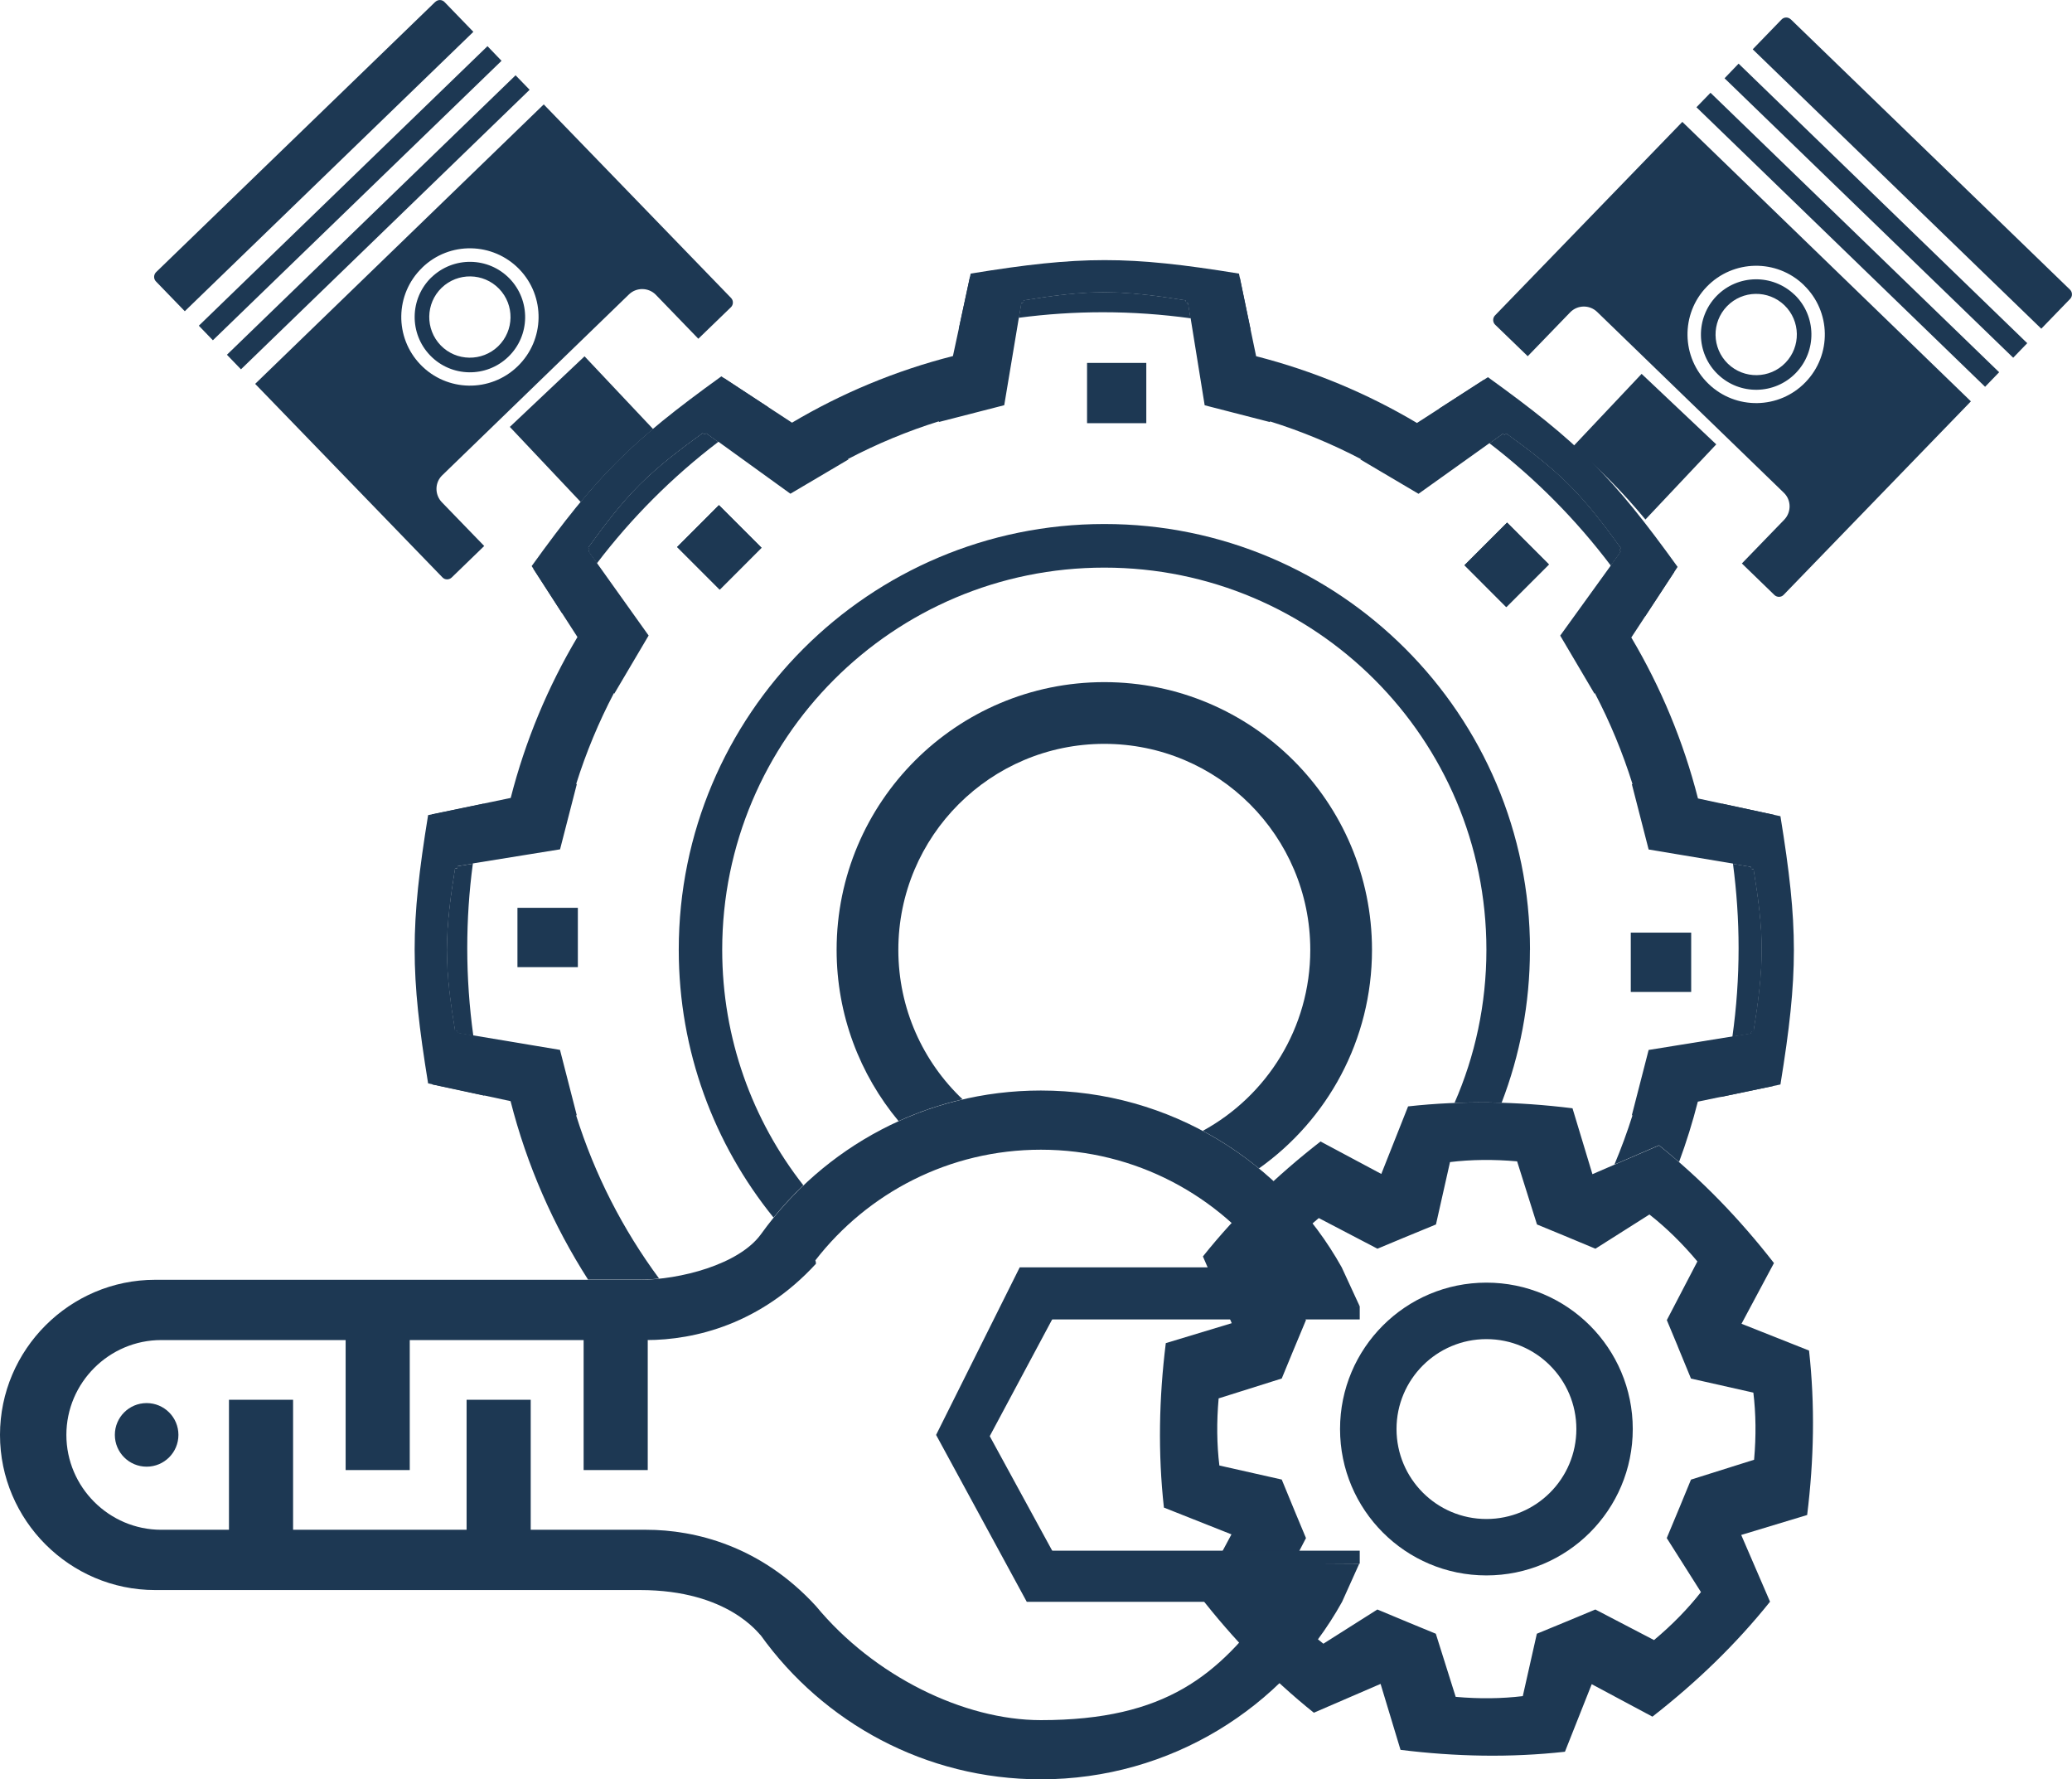 <?xml version="1.0" encoding="UTF-8"?>
<!DOCTYPE svg PUBLIC "-//W3C//DTD SVG 1.1//EN" "http://www.w3.org/Graphics/SVG/1.1/DTD/svg11.dtd">
<!-- Creator: CorelDRAW 2018 (64-Bit) -->
<svg xmlns="http://www.w3.org/2000/svg" xml:space="preserve" width="17.471mm" height="15mm" version="1.1" style="shape-rendering:geometricPrecision; text-rendering:geometricPrecision; image-rendering:optimizeQuality; fill-rule:evenodd; clip-rule:evenodd"
viewBox="0 0 284.69 244.42"
 xmlns:xlink="http://www.w3.org/1999/xlink">
 <defs>
  <style type="text/css">
   <![CDATA[
    .fil0 {fill:#1D3853}
   ]]>
  </style>
 </defs>
 <g id="Layer_x0020_1">
  <g id="_2480917941456">
   <g>
    <path class="fil0" d="M210.21 130.48c0,7.4 -1.38,14.48 -3.89,21 -2.16,-0.07 -4.32,-0.06 -6.47,0.02 2.82,-6.44 4.38,-13.55 4.38,-21.03 0,-29 -23.51,-52.5 -52.5,-52.5 -29,0 -52.5,23.51 -52.5,52.5 0,12.2 4.16,23.44 11.15,32.35 -1.46,1.39 -2.83,2.87 -4.1,4.43 -8.14,-10.05 -13.02,-22.85 -13.02,-36.79 0,-32.3 26.18,-58.48 58.48,-58.48 32.3,0 58.48,26.18 58.48,58.48z"/>
    <path class="fil0" d="M188.51 130.48c0,12.4 -6.13,23.36 -15.53,30.02 -2.39,-1.96 -4.97,-3.69 -7.72,-5.16 8.8,-4.8 14.77,-14.13 14.77,-24.86 0,-15.63 -12.67,-28.3 -28.3,-28.3 -15.63,0 -28.3,12.67 -28.3,28.3 0,8.08 3.39,15.38 8.83,20.53 -3.06,0.71 -6,1.72 -8.8,2.99 -5.31,-6.38 -8.51,-14.58 -8.51,-23.52 0,-20.31 16.47,-36.78 36.78,-36.78 20.31,0 36.78,16.47 36.78,36.78z"/>
    <path class="fil0" d="M170.23 37.58l2.36 11.35c7.87,2.01 15.29,5.12 22.1,9.17l9.75 -6.29c12.44,8.96 17.05,13.56 26.06,26.06l-6.36 9.7c4.04,6.81 7.15,14.24 9.16,22.11l11.33 2.44c2.46,15.13 2.47,21.65 0,36.85l-11.35 2.36c-0.72,2.82 -1.58,5.59 -2.58,8.29 -0.9,-0.78 -1.82,-1.55 -2.75,-2.3l-6.13 2.65c0.93,-2.21 1.76,-4.47 2.49,-6.78l-0.1 0.02 2.31 -8.98c5.46,-0.88 8.61,-1.39 14.06,-2.27l0.06 -0.27 0.31 -0.06c0.6,-3.71 1.1,-7.38 1.12,-11.14 0,-3.71 -0.52,-7.45 -1.12,-11.11l-0.31 -0.07 -0.06 -0.27c-5.46,-0.91 -8.6,-1.44 -14.06,-2.35l-2.31 -8.99 0.1 0.02c-1.36,-4.35 -3.1,-8.53 -5.18,-12.51l-0.05 0.08 -4.71 -7.98c3.24,-4.48 5.1,-7.07 8.34,-11.55l-0.15 -0.23 0.17 -0.26c-2.19,-3.05 -4.44,-6 -7.09,-8.67 -2.63,-2.63 -5.64,-4.9 -8.64,-7.07l-0.27 0.17 -0.23 -0.15c-4.51,3.21 -7.1,5.07 -11.6,8.28l-7.99 -4.72 0.08 -0.05c-3.98,-2.08 -8.16,-3.82 -12.51,-5.18l0.02 0.1 -8.98 -2.31c-0.88,-5.46 -1.39,-8.61 -2.27,-14.07l-0.27 -0.06 -0.06 -0.31c-3.71,-0.6 -7.38,-1.1 -11.14,-1.12 -3.71,0 -7.45,0.52 -11.11,1.12l-0.07 0.31 -0.27 0.06c-0.91,5.46 -1.44,8.6 -2.35,14.06l-8.99 2.31 0.02 -0.1c-4.35,1.36 -8.53,3.1 -12.51,5.19l0.08 0.05 -7.98 4.71c-4.48,-3.24 -7.07,-5.1 -11.55,-8.34l-0.23 0.15 -0.27 -0.17c-3.05,2.2 -6,4.44 -8.67,7.09 -2.62,2.62 -4.9,5.64 -7.06,8.64l0.17 0.27 -0.15 0.23c3.21,4.51 5.07,7.1 8.28,11.61l-4.72 7.99 -0.05 -0.08c-2.08,3.97 -3.83,8.16 -5.19,12.5l0.1 -0.02 -2.31 8.98c-5.46,0.88 -8.61,1.39 -14.07,2.27l-0.06 0.27 -0.31 0.07c-0.6,3.71 -1.1,7.38 -1.12,11.14 0,3.71 0.52,7.45 1.12,11.11l0.31 0.07 0.06 0.27c5.46,0.91 8.6,1.44 14.06,2.35l2.31 8.99 -0.1 -0.02c2.55,8.16 6.44,15.72 11.41,22.44 -0.93,0.1 -1.82,0.15 -2.64,0.15l-3.69 0 -3.43 0c-4.77,-7.45 -8.41,-15.71 -10.65,-24.52l-11.33 -2.44c-2.46,-15.13 -2.47,-21.65 0,-36.85l11.35 -2.36c2.01,-7.87 5.12,-15.29 9.17,-22.1l-6.29 -9.75c8.96,-12.44 13.56,-17.05 26.06,-26.06l9.71 6.36c6.81,-4.04 14.24,-7.15 22.11,-9.15l2.44 -11.33c15.13,-2.46 21.65,-2.47 36.85,0z"/>
    <path class="fil0" d="M170.35 38.14l1.48 7.13c-2.71,-0.64 -5.46,-1.16 -8.26,-1.55l-0.34 -2.1 -0.27 -0.06 -0.06 -0.31c-3.71,-0.6 -7.38,-1.1 -11.14,-1.12 -3.71,0 -7.45,0.52 -11.11,1.12l-0.07 0.31 -0.27 0.06 -0.34 2.03c-2.79,0.37 -5.53,0.87 -8.23,1.49l1.53 -7.12c5.91,-1.16 12.01,-1.78 18.26,-1.78 6.44,0 12.73,0.65 18.81,1.89zm27.41 17.98l6.12 -3.95c10.37,6.97 19.28,15.96 26.16,26.39l-3.99 6.09c-1.47,-2.4 -3.05,-4.72 -4.74,-6.96l1.38 -1.91 -0.15 -0.23 0.17 -0.26c-2.19,-3.05 -4.44,-6 -7.09,-8.67 -2.63,-2.63 -5.64,-4.9 -8.64,-7.07l-0.27 0.17 -0.23 -0.15 -1.84 1.32c-2.21,-1.7 -4.51,-3.29 -6.88,-4.77zm38.85 54.28l7.12 1.53c1.17,5.92 1.79,12.04 1.79,18.3 0,6.49 -0.66,12.83 -1.91,18.96l-7.14 1.49c0.65,-2.71 1.17,-5.48 1.56,-8.28l2.55 -0.41 0.06 -0.27 0.31 -0.06c0.6,-3.71 1.1,-7.38 1.12,-11.14 0,-3.71 -0.52,-7.45 -1.12,-11.11l-0.31 -0.07 -0.06 -0.27 -2.47 -0.41c-0.37,-2.79 -0.87,-5.55 -1.5,-8.25zm-137.93 -49.7l-1.65 -1.19 -0.23 0.15 -0.27 -0.17c-3.05,2.2 -6,4.44 -8.67,7.09 -2.62,2.62 -4.9,5.64 -7.06,8.64l0.17 0.27 -0.15 0.23 1.18 1.65c-1.69,2.22 -3.27,4.52 -4.75,6.9l-3.96 -6.13c6.92,-10.36 15.84,-19.27 26.21,-26.18l6.08 3.99c-2.38,1.48 -4.69,3.06 -6.91,4.76zm-33.72 57.93l-2.09 0.34 -0.06 0.27 -0.31 0.07c-0.6,3.71 -1.1,7.38 -1.12,11.14 0,3.71 0.52,7.45 1.12,11.11l0.31 0.07 0.06 0.27 2.14 0.36c0.38,2.79 0.9,5.54 1.54,8.25l-7.14 -1.54c-1.22,-6.05 -1.87,-12.31 -1.87,-18.72 0,-6.29 0.62,-12.43 1.8,-18.37l7.11 -1.48c-0.63,2.7 -1.13,5.46 -1.5,8.25z"/>
    <rect class="fil0" transform="matrix(5.1024E-15 0.193 -0.193 5.10238E-15 232.366 128.111)" width="42.23" height="43"/>
    <rect class="fil0" transform="matrix(0.136 0.136 -0.136 0.136 207.072 71.788)" width="42.23" height="43"/>
    <rect class="fil0" x="149.36" y="49.85" width="8.14" height="8.28"/>
    <rect class="fil0" transform="matrix(0.136 -0.136 0.136 0.136 93.037 75.141)" width="42.23" height="43"/>
    <rect class="fil0" transform="matrix(5.12158E-15 -0.193 0.193 5.12157E-15 71.097 132.853)" width="42.23" height="43"/>
    <path class="fil0" d="M184.12 196.3c0,11.11 9,20.11 20.11,20.11 11.11,0 20.11,-9 20.11,-20.11 0,-11.11 -9,-20.11 -20.11,-20.11 -11.11,0 -20.11,9 -20.11,20.11zm7.76 0c0,6.82 5.53,12.36 12.35,12.36 6.82,0 12.36,-5.53 12.36,-12.36 0,-6.82 -5.53,-12.35 -12.36,-12.35 -6.82,0 -12.35,5.53 -12.35,12.35z"/>
    <path class="fil0" d="M218.78 161.3l9.17 -3.96c5.88,4.71 11.1,10.13 15.79,16.16l-4.46 8.34 9.28 3.68c0.83,7.48 0.68,15.01 -0.26,22.59l-9.06 2.74 3.96 9.17c-4.71,5.88 -10.14,11.1 -16.16,15.79l-8.34 -4.46 -3.68 9.28c-7.48,0.83 -15.02,0.68 -22.59,-0.26l-2.74 -9.06 -9.17 3.96c-5.88,-4.71 -11.1,-10.13 -15.79,-16.16l4.47 -8.34 -9.28 -3.68c-0.83,-7.48 -0.68,-15.02 0.26,-22.59l9.06 -2.74 -3.96 -9.17c4.7,-5.88 10.13,-11.1 16.16,-15.79l8.35 4.46 3.68 -9.28c7.48,-0.83 15.01,-0.68 22.59,0.26l2.74 9.06zm11.75 23.66l-1.51 -3.62c1.4,-2.69 2.8,-5.37 4.2,-8.06 -2.1,-2.51 -4.3,-4.65 -6.59,-6.45l-7.42 4.7 -4.39 -1.83 -3.64 -1.5c-0.91,-2.89 -1.82,-5.78 -2.73,-8.67 -3.26,-0.29 -6.33,-0.25 -9.22,0.1l-1.93 8.57 -4.42 1.82 -3.62 1.51c-2.69,-1.4 -5.37,-2.8 -8.06,-4.21 -2.51,2.1 -4.65,4.3 -6.45,6.59l4.69 7.42 -1.83 4.39 -1.5 3.64c-2.89,0.91 -5.78,1.82 -8.67,2.73 -0.29,3.26 -0.25,6.33 0.1,9.22l8.57 1.93 1.82 4.42 1.51 3.62c-1.4,2.69 -2.8,5.37 -4.2,8.06 2.1,2.51 4.3,4.65 6.59,6.45l7.42 -4.7 4.39 1.83 3.64 1.5c0.91,2.89 1.82,5.78 2.73,8.67 3.26,0.29 6.33,0.25 9.22,-0.1l1.93 -8.57 4.42 -1.82 3.62 -1.51c2.69,1.4 5.37,2.8 8.06,4.2 2.51,-2.1 4.65,-4.3 6.45,-6.59l-4.7 -7.42 1.83 -4.39 1.5 -3.64c2.89,-0.91 5.78,-1.82 8.67,-2.73 0.29,-3.26 0.25,-6.33 -0.1,-9.22l-8.57 -1.93 -1.82 -4.42z"/>
    <circle class="fil0" transform="matrix(5.1024E-15 0.193 -0.193 5.10238E-15 20.148 197.104)" r="22.63"/>
    <path class="fil0" d="M80.18 184.08l-23.88 0 0 17.86 -8.81 0 0 -17.86 -25.34 0c-7.16,0 -13.03,5.86 -13.03,13.03l0 0c0,7.16 5.86,13.03 13.03,13.03l9.31 0 0 -17.86 8.81 0 0 17.86 23.84 0 0 -17.86 8.81 0 0 17.86 11.34 0 4.52 0c6.73,0 15.76,2.22 23.33,10.48 0.01,0.15 0,0.07 0,0 7.94,9.61 20.31,15.67 30.9,15.67 17.29,0 24.43,-6.28 31.56,-15.97l-0.02 -0.28 -33.47 -0 -12.46 -22.93 11.49 -23.02 34.53 -0 0.04 -0.05c-7.12,-9.76 -18.65,-16.11 -31.66,-16.11 -12.61,0 -23.82,5.95 -30.99,15.2 0.06,0.15 0.09,0.3 0.08,0.47 -7.58,8.26 -16.6,10.48 -23.33,10.48l0.22 0 0 17.86 -8.81 0 0 -17.86zm4.07 -8.28l3.69 0c5.38,0 13.59,-2.06 16.63,-6.28 8.59,-11.94 22.61,-19.72 38.44,-19.72 17.77,0 33.25,9.8 41.34,24.29l0 0 2.48 5.37 -41.42 0.21 -9.42 17.61 9.42 17.27 41.35 0.25 -2.36 5.24 -0 0c-8.07,14.54 -23.58,24.38 -41.39,24.38 -15.86,0 -29.9,-7.81 -38.49,-19.79 -0.2,-0.07 -4.36,-6.21 -16.58,-6.21l-3.69 0 -62.94 0c-11.72,0 -21.31,-9.59 -21.31,-21.31l0 0c0,-11.72 9.59,-21.31 21.31,-21.31l62.94 0z"/>
    <rect class="fil0" transform="matrix(5.1024E-15 0.193 -0.193 5.10238E-15 186.825 179.452)" width="9.29" height="223.75"/>
    <rect class="fil0" transform="matrix(5.1024E-15 0.193 -0.193 5.10238E-15 186.825 213.012)" width="9.29" height="223.75"/>
    <path class="fil0" d="M238.88 130.24c0,4.13 -0.29,8.18 -0.85,12.16l2.55 -0.41 0.06 -0.27 0.31 -0.06c0.6,-3.71 1.1,-7.38 1.12,-11.14 0,-3.71 -0.52,-7.45 -1.12,-11.11l-0.31 -0.07 -0.06 -0.27 -2.47 -0.41c0.5,3.79 0.77,7.66 0.77,11.58zm-173.85 12.01c-0.54,-3.93 -0.83,-7.94 -0.83,-12.01 0,-3.93 0.26,-7.81 0.77,-11.6l-2.09 0.34 -0.06 0.27 -0.31 0.07c-0.6,3.71 -1.1,7.38 -1.12,11.14 0,3.71 0.52,7.45 1.12,11.11l0.31 0.07 0.06 0.27 2.14 0.36zm16.99 -64.88c4.78,-6.28 10.39,-11.89 16.67,-16.67l-1.65 -1.19 -0.23 0.15 -0.27 -0.17c-3.05,2.2 -6,4.44 -8.67,7.09 -2.62,2.62 -4.9,5.64 -7.06,8.64l0.17 0.27 -0.15 0.23 1.18 1.65zm57.96 -33.72c3.78,-0.5 7.64,-0.76 11.56,-0.76 4.08,0 8.1,0.29 12.04,0.83l-0.34 -2.1 -0.27 -0.06 -0.06 -0.31c-3.71,-0.6 -7.38,-1.1 -11.14,-1.12 -3.71,0 -7.45,0.52 -11.11,1.12l-0.07 0.31 -0.27 0.06 -0.34 2.03zm64.67 17.24c6.29,4.82 11.9,10.48 16.67,16.8l1.38 -1.91 -0.15 -0.23 0.17 -0.26c-2.19,-3.05 -4.44,-6 -7.09,-8.67 -2.63,-2.63 -5.64,-4.9 -8.64,-7.07l-0.27 0.17 -0.23 -0.15 -1.84 1.32z"/>
   </g>
   <g>
    <g>
     <path class="fil0" d="M59.81 0.25l-38.37 37.14c-0.34,0.34 -0.36,0.92 -0.01,1.27l3.96 4.09 39.65 -38.38 -3.96 -4.09c-0.34,-0.36 -0.91,-0.37 -1.27,-0.02zm-1.8 36.52c-3.75,3.62 -3.84,9.59 -0.22,13.33 3.62,3.74 9.59,3.84 13.33,0.22 3.75,-3.62 3.85,-9.6 0.23,-13.34 -3.63,-3.74 -9.6,-3.85 -13.34,-0.22zm-30.69 7.97l1.93 2 39.66 -38.39 -1.93 -2.01 -39.66 38.4zm3.86 3.99l1.93 2 39.66 -38.4 -1.93 -1.99 -39.66 38.39zm3.87 3.99l25.74 26.59c0.33,0.36 0.91,0.36 1.26,0.03l4.48 -4.34 -5.83 -6.02c-0.99,-1.04 -0.97,-2.7 0.06,-3.69l25.67 -24.86c1.03,-0.99 2.69,-0.96 3.69,0.07l5.83 6.03 4.48 -4.33c0.35,-0.34 0.36,-0.92 0.02,-1.27l-25.74 -26.59 -39.65 38.39z"/>
     <path class="fil0" d="M59.28 38.09c-3.01,2.92 -3.08,7.73 -0.17,10.74 2.91,3.01 7.72,3.09 10.73,0.18 3.02,-2.91 3.09,-7.72 0.18,-10.74 -2.92,-3.01 -7.72,-3.08 -10.74,-0.17zm1.4 1.44c-2.22,2.15 -2.27,5.69 -0.13,7.91 2.14,2.21 5.68,2.26 7.9,0.12 2.21,-2.15 2.27,-5.68 0.12,-7.9 -2.15,-2.21 -5.67,-2.26 -7.89,-0.13z"/>
    </g>
    <path class="fil0" d="M80.31 48.95l-10.26 9.69 9.74 10.32c3.17,-3.83 6.18,-6.86 9.94,-10.03l-9.41 -9.98zm12.72 26.19l5.75 -5.76 5.86 5.86 -5.75 5.76 -5.86 -5.86z"/>
   </g>
   <g>
    <g>
     <path class="fil0" d="M246.05 2.65l38.37 37.14c0.34,0.34 0.36,0.92 0.01,1.27l-3.96 4.09 -39.65 -38.38 3.96 -4.09c0.34,-0.36 0.91,-0.37 1.27,-0.02zm1.8 36.52c3.75,3.62 3.85,9.59 0.22,13.33 -3.61,3.74 -9.59,3.84 -13.33,0.22 -3.75,-3.62 -3.85,-9.6 -0.23,-13.34 3.62,-3.74 9.6,-3.85 13.34,-0.22zm30.69 7.97l-1.93 2 -39.66 -38.39 1.93 -2.01 39.66 38.4zm-3.86 3.99l-1.93 2 -39.66 -38.4 1.93 -1.99 39.66 38.39zm-3.87 3.99l-25.74 26.59c-0.33,0.36 -0.91,0.36 -1.26,0.03l-4.48 -4.34 5.83 -6.02c0.99,-1.04 0.97,-2.7 -0.06,-3.69l-25.67 -24.86c-1.04,-0.99 -2.69,-0.96 -3.69,0.07l-5.83 6.03 -4.48 -4.33c-0.35,-0.34 -0.36,-0.92 -0.02,-1.27l25.74 -26.59 39.65 38.39z"/>
     <path class="fil0" d="M246.58 40.49c3.01,2.92 3.08,7.73 0.17,10.74 -2.91,3.01 -7.72,3.09 -10.73,0.18 -3.02,-2.91 -3.09,-7.72 -0.18,-10.74 2.92,-3.01 7.72,-3.08 10.74,-0.17zm-1.4 1.44c2.22,2.15 2.28,5.69 0.13,7.91 -2.14,2.21 -5.68,2.26 -7.9,0.12 -2.21,-2.15 -2.27,-5.68 -0.12,-7.9 2.15,-2.21 5.67,-2.26 7.89,-0.13z"/>
    </g>
    <path class="fil0" d="M225.55 51.35l10.26 9.69 -9.73 10.32c-3.18,-3.83 -6.18,-6.86 -9.94,-10.03l9.41 -9.97zm-12.73 26.19l-5.75 -5.76 -5.86 5.86 5.75 5.76 5.86 -5.86z"/>
   </g>
  </g>
 </g>
</svg>
